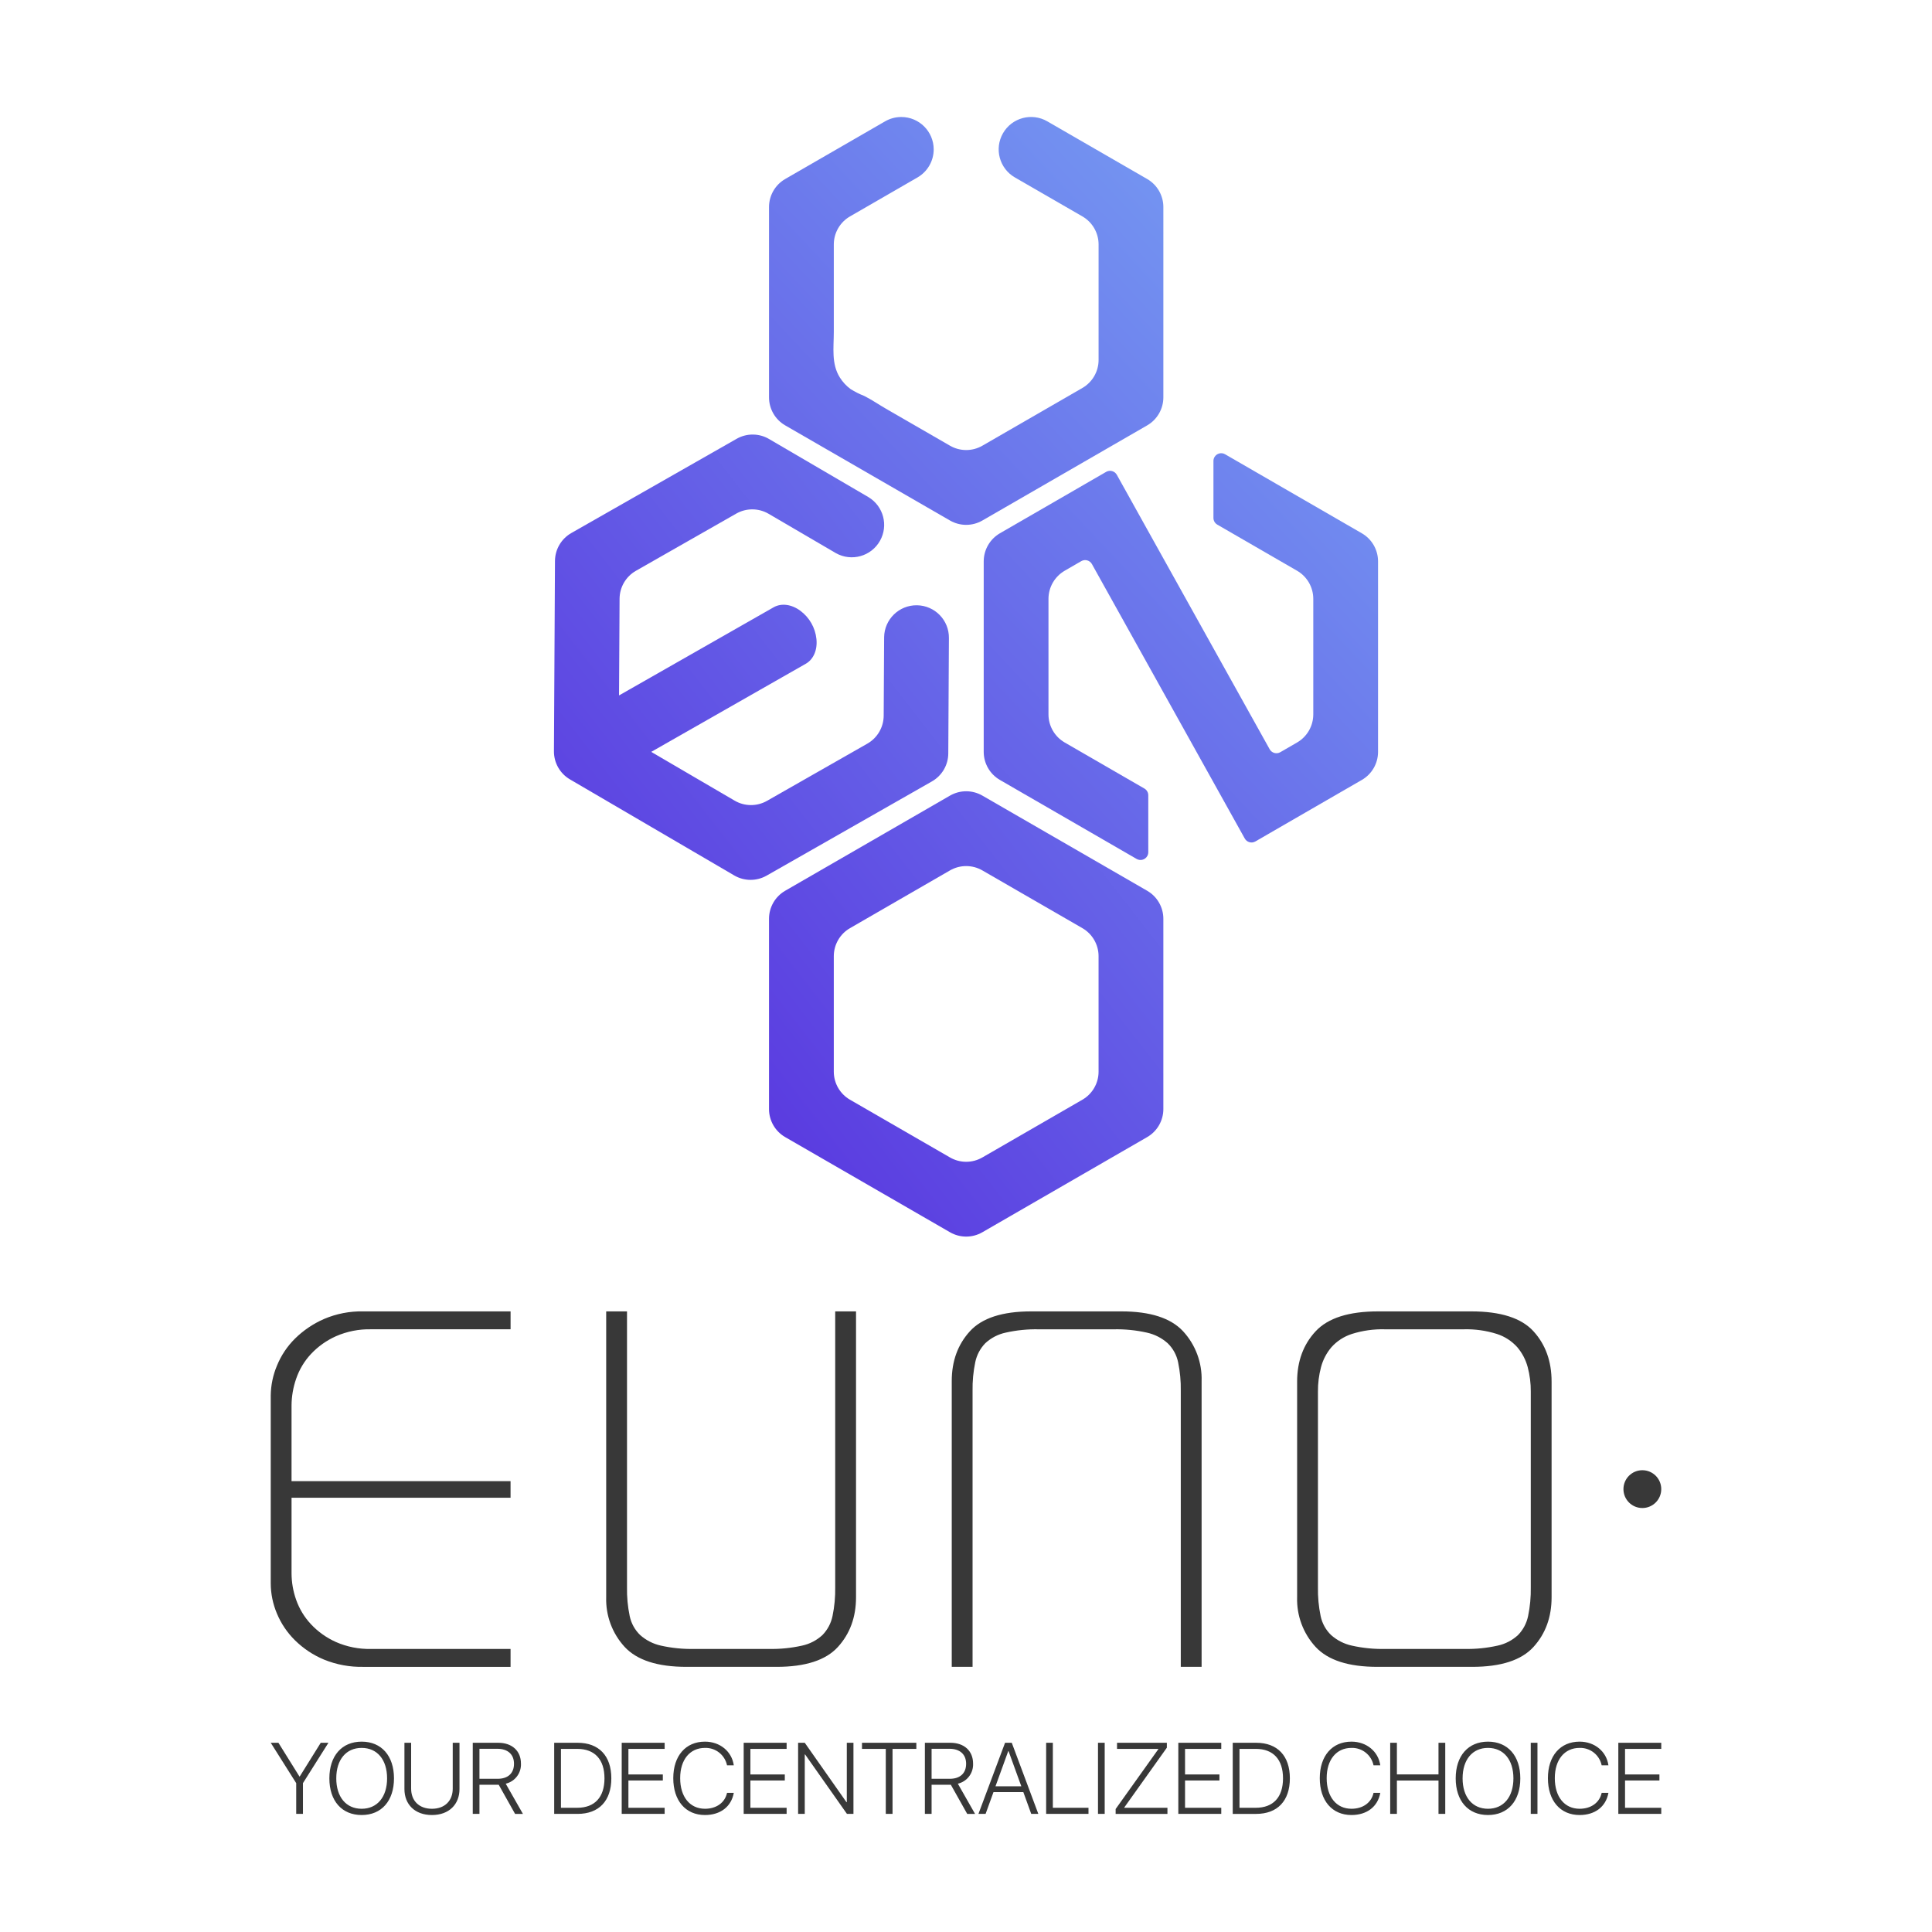 <?xml version="1.0" encoding="iso-8859-1"?>
<!-- Generator: Adobe Illustrator 23.0.1, SVG Export Plug-In . SVG Version: 6.00 Build 0)  -->
<svg version="1.1" id="Layer_1" xmlns="http://www.w3.org/2000/svg" xmlns:xlink="http://www.w3.org/1999/xlink" x="0px" y="0px"
	 viewBox="0 0 512 512" style="enable-background:new 0 0 512 512;" xml:space="preserve">
<g>
	<path style="fill:#383838;" d="M78.498,480.699v-8.15l-6.749-10.696h2.037l5.577,8.947h0.065l5.576-8.947h2.038l-6.755,10.696v8.15
		H78.498z M104.41,471.283c0,5.968-3.304,9.717-8.568,9.717c-5.252,0-8.555-3.747-8.555-9.717s3.304-9.73,8.555-9.73
		S104.41,465.314,104.41,471.283z M89.116,471.283c0,4.934,2.599,8.059,6.726,8.059c4.127,0,6.74-3.121,6.74-8.059
		c0-4.95-2.612-8.07-6.74-8.07C91.714,463.212,89.116,466.332,89.116,471.283z M108.955,474.012c0,3.16,2.063,5.332,5.512,5.332
		s5.511-2.169,5.511-5.332v-12.16h1.79v12.265c0,4.059-2.769,6.883-7.301,6.883s-7.289-2.821-7.289-6.883v-12.265h1.776V474.012z
		 M127.06,480.699h-1.775v-18.847h6.739c3.683,0,6.034,2.155,6.034,5.512c0.117,2.518-1.581,4.761-4.036,5.332l4.559,8.006h-2.077
		l-4.335-7.719h-5.108L127.06,480.699z M127.06,471.4h4.82c2.73,0,4.336-1.463,4.336-3.984c0-2.495-1.659-3.97-4.401-3.97h-4.755
		V471.4z M153.074,461.852c5.642,0,8.933,3.462,8.933,9.417c0,5.968-3.278,9.43-8.933,9.43h-6.207v-18.847H153.074z M148.66,479.08
		h4.31c4.636,0,7.223-2.795,7.223-7.799c0-5.013-2.586-7.81-7.223-7.81h-4.31V479.08z M176.139,480.699h-11.38v-18.847h11.38v1.619
		h-9.603v6.779h9.12v1.592h-9.12v7.235h9.6L176.139,480.699z M178.424,471.231c0-5.903,3.278-9.678,8.398-9.678
		c3.984,0,7.131,2.599,7.64,6.283h-1.79c-0.568-2.758-3.037-4.709-5.851-4.624c-3.996,0-6.569,3.12-6.569,8.018
		c0,4.963,2.573,8.111,6.583,8.111c3.004,0,5.277-1.607,5.838-4.218h1.79c-0.666,3.67-3.552,5.877-7.64,5.877
		C181.69,480.999,178.424,477.198,178.424,471.231L178.424,471.231z M208.464,480.699h-11.38v-18.847h11.38v1.619h-9.6v6.779h9.117
		v1.592h-9.117v7.235h9.6V480.699z M211.507,480.699v-18.847h1.763l11.049,15.738h0.092v-15.738h1.763v18.847h-1.724l-11.088-15.752
		h-0.092v15.752H211.507z M234.742,480.699v-17.227h-6.306v-1.619h14.404v1.619h-6.308v17.227H234.742z M246.88,480.699h-1.777
		v-18.847h6.739c3.683,0,6.034,2.155,6.034,5.512c0.117,2.518-1.58,4.761-4.035,5.332l4.558,8.006h-2.077l-4.335-7.719h-5.107
		L246.88,480.699z M246.88,471.4h4.818c2.73,0,4.336-1.463,4.336-3.984c0-2.495-1.659-3.97-4.401-3.97h-4.753V471.4z
		 M271.195,474.926h-7.912l-2.09,5.773h-1.894l7.052-18.847h1.777l7.039,18.847h-1.88L271.195,474.926z M263.815,473.386h6.844
		l-3.382-9.326h-0.08L263.815,473.386z M288.46,480.699H277.24v-18.847h1.776v17.227h9.443L288.46,480.699z M290.981,480.699
		v-18.847h1.776v18.847H290.981z M295.657,479.408l11.31-15.856v-0.08h-10.944v-1.619h13.204v1.306l-11.284,15.843v0.08h11.441v1.62
		h-13.727L295.657,479.408z M323.646,480.699h-11.38v-18.847h11.38v1.619h-9.599v6.779h9.115v1.592h-9.115v7.235h9.6
		L323.646,480.699z M332.894,461.853c5.641,0,8.934,3.462,8.934,9.417c0,5.968-3.279,9.43-8.934,9.43h-6.207v-18.847H332.894z
		 M328.479,479.08h4.31c4.637,0,7.223-2.795,7.223-7.799c0-5.013-2.586-7.81-7.223-7.81h-4.31V479.08z M349.754,471.231
		c0-5.903,3.278-9.678,8.398-9.678c3.984,0,7.131,2.599,7.64,6.283h-1.79c-0.568-2.758-3.036-4.708-5.851-4.624
		c-3.996,0-6.569,3.12-6.569,8.018c0,4.963,2.573,8.111,6.582,8.111c3.005,0,5.278-1.607,5.838-4.218h1.79
		c-0.665,3.67-3.552,5.877-7.64,5.877C353.019,480.999,349.754,477.199,349.754,471.231L349.754,471.231z M381.218,480.699v-8.842
		h-11.024v8.842h-1.777v-18.847h1.777v8.385h11.023v-8.385h1.79v18.847H381.218z M402.897,471.283c0,5.968-3.304,9.717-8.567,9.717
		c-5.252,0-8.554-3.747-8.554-9.717s3.303-9.73,8.554-9.73C399.58,461.553,402.897,465.314,402.897,471.283z M387.603,471.283
		c0,4.934,2.6,8.059,6.727,8.059c4.127,0,6.74-3.121,6.74-8.059c0-4.95-2.613-8.07-6.74-8.07S387.603,466.332,387.603,471.283z
		 M405.667,480.699v-18.847h1.776v18.847H405.667z M410.212,471.231c0-5.903,3.279-9.678,8.398-9.678
		c3.984,0,7.131,2.599,7.64,6.283h-1.791c-0.568-2.758-3.037-4.709-5.851-4.624c-3.996,0-6.568,3.12-6.568,8.018
		c0,4.963,2.573,8.111,6.582,8.111c3.004,0,5.276-1.607,5.838-4.218h1.791c-0.666,3.67-3.552,5.877-7.64,5.877
		C413.477,480.999,410.212,477.199,410.212,471.231L410.212,471.231z M440.251,480.699h-11.38v-18.847h11.38v1.619h-9.6v6.779h9.113
		v1.592h-9.113v7.235h9.6V480.699z"/>
	
		<linearGradient id="SVGID_1_" gradientUnits="userSpaceOnUse" x1="-164.578" y1="554.023" x2="-164.036" y2="554.503" gradientTransform="matrix(411.639 0 0 -464.112 67852.812 257396.125)">
		<stop  offset="0" style="stop-color:#562CDD"/>
		<stop  offset="1" style="stop-color:#7599F2"/>
	</linearGradient>
	<path style="fill:url(#SVGID_1_);" d="M214.568,225.553l11.003-6.272l21.401-12.2c2.665-1.519,4.317-4.344,4.333-7.411
		l0.167-30.567c0.063-4.741-3.729-8.635-8.47-8.699c-4.741-0.063-8.635,3.729-8.699,8.47c-0.001,0.045-0.001,0.09-0.001,0.135
		l-0.115,20.654c-0.017,3.067-1.669,5.892-4.333,7.411l-17.604,10.035L207.181,210l-3.907,2.228
		c-2.664,1.519-5.936,1.501-8.583-0.046l-22.111-12.925l10.999-6.27l17.895-10.203l12.067-6.88c2.043-1.164,3.119-3.661,2.824-6.551
		c-0.305-2.992-1.858-5.717-4.277-7.503c-2.336-1.726-5.033-2.069-7.076-0.908l-13.752,7.841l-18.97,10.818l-8.239,4.695
		l0.104-18.94l0.037-6.676c0.017-3.067,1.669-5.892,4.334-7.411l7.571-4.316l19.011-10.837c2.664-1.519,5.937-1.501,8.584,0.047
		l17.83,10.425c4.133,2.323,9.367,0.855,11.69-3.279c2.266-4.033,0.929-9.138-3.024-11.541l-26.387-15.432
		c-2.648-1.549-5.92-1.567-8.585-0.048l-27.515,15.685l-11.805,6.73l-4.487,2.558c-2.665,1.519-4.317,4.344-4.334,7.411
		l-0.115,21.316l-0.131,24.119l-0.027,4.986c-0.017,3.067,1.604,5.91,4.251,7.458l4.305,2.517l13.148,7.687l26.074,15.246
		c2.648,1.549,5.92,1.567,8.585,0.048L214.568,225.553z"/>
	
		<linearGradient id="SVGID_2_" gradientUnits="userSpaceOnUse" x1="-164.939" y1="554.661" x2="-164.397" y2="555.141" gradientTransform="matrix(410.984 0 0 -464.116 67969.258 257769.859)">
		<stop  offset="0" style="stop-color:#562CDD"/>
		<stop  offset="1" style="stop-color:#7599F2"/>
	</linearGradient>
	<path style="fill:url(#SVGID_2_);" d="M304.01,236.057l-22.595-13.046l-21.072-12.165c-2.656-1.534-5.929-1.534-8.585,0
		l-16.896,9.756l-4.232,2.443l-22.541,13.012c-2.656,1.533-4.293,4.367-4.293,7.434v50.423c0,3.067,1.637,5.901,4.293,7.434
		l36.236,20.922l7.431,4.29c2.656,1.534,5.929,1.534,8.585,0l34.193-19.742l9.475-5.47c2.656-1.533,4.293-4.367,4.292-7.434v-50.423
		C308.302,240.425,306.666,237.591,304.01,236.057z M291.133,284.003c0,3.067-1.636,5.901-4.292,7.434l-26.5,15.298
		c-2.656,1.534-5.929,1.534-8.585,0l-2.652-1.531l-23.847-13.767c-2.656-1.533-4.292-4.367-4.292-7.434v-30.599
		c0-3.067,1.636-5.901,4.292-7.434l16.536-9.549l7.581-4.377l2.381-1.374c2.656-1.534,5.929-1.534,8.585,0l26.5,15.298
		c2.656,1.533,4.292,4.367,4.292,7.434L291.133,284.003L291.133,284.003z"/>
	
		<linearGradient id="SVGID_3_" gradientUnits="userSpaceOnUse" x1="-165.168" y1="553.356" x2="-164.626" y2="553.881" gradientTransform="matrix(410.987 0 0 -425.085 67969.758 235472.141)">
		<stop  offset="0" style="stop-color:#562CDD"/>
		<stop  offset="1" style="stop-color:#7599F2"/>
	</linearGradient>
	<path style="fill:url(#SVGID_3_);" d="M208.09,112.731l25.794,14.892l11.813,6.82l1.742,1.005l4.319,2.493
		c2.656,1.534,5.928,1.534,8.584,0l4.319-2.493l11.547-6.666l27.802-16.049c2.656-1.534,4.292-4.368,4.292-7.435V54.87
		c0-3.067-1.636-5.901-4.292-7.435l-18.58-10.727l-7.892-4.557c-4.106-2.371-9.357-0.964-11.727,3.143
		c-2.371,4.106-0.964,9.357,3.143,11.727l0,0l2.675,1.544l15.214,8.784c2.656,1.534,4.292,4.367,4.292,7.434v30.599
		c0,3.067-1.637,5.901-4.292,7.434l-11.2,6.467l-10.982,6.338l-4.319,2.494c-2.656,1.533-5.928,1.533-8.584,0l-4.319-2.494
		l-12.628-7.291c-1.922-1.109-3.82-2.42-5.791-3.406c-1.255-0.491-2.462-1.098-3.606-1.812c-1.127-0.836-2.09-1.874-2.84-3.061
		c-2.304-3.669-1.606-7.958-1.606-12.065V64.784c0-3.067,1.637-5.901,4.292-7.434l17.887-10.327
		c2.655-1.534,4.291-4.368,4.292-7.434c-0.001-4.742-3.846-8.585-8.587-8.584c-1.506,0-2.985,0.397-4.289,1.149l-15.893,9.175
		l-10.579,6.108c-2.657,1.533-4.293,4.368-4.293,7.435v50.427C203.797,108.365,205.434,111.198,208.09,112.731L208.09,112.731z"/>
	
		<linearGradient id="SVGID_4_" gradientUnits="userSpaceOnUse" x1="-165.529" y1="554.005" x2="-164.987" y2="554.531" gradientTransform="matrix(410.971 0 0 -423.94 68190.953 235189.141)">
		<stop  offset="0" style="stop-color:#562CDD"/>
		<stop  offset="1" style="stop-color:#7599F2"/>
	</linearGradient>
	<path style="fill:url(#SVGID_4_);" d="M360.903,141.327l-22.6-13.06l-13.643-7.885c-0.983-0.569-2.241-0.233-2.81,0.75
		c-0.181,0.313-0.276,0.668-0.276,1.03v15.096c0.002,0.735,0.396,1.414,1.034,1.779l21.129,12.214
		c2.657,1.536,4.294,4.372,4.297,7.441v30.628c-0.002,3.071-1.639,5.909-4.297,7.448l-4.441,2.568
		c-0.981,0.568-2.237,0.233-2.804-0.748c-0.006-0.01-0.012-0.021-0.018-0.031l-9.612-17.257l-23.547-42.275l-7.345-13.197
		c-0.551-0.992-1.801-1.349-2.793-0.798c-0.011,0.006-0.022,0.012-0.032,0.018l-1.392,0.805l-11.758,6.799l-15.014,8.674
		c-2.649,1.544-4.281,4.376-4.288,7.441v50.475c-0.002,3.07,1.632,5.908,4.288,7.447l36.24,20.939
		c0.983,0.568,2.24,0.232,2.808-0.751c0.181-0.312,0.276-0.667,0.276-1.027v-15.095c0-0.735-0.392-1.415-1.028-1.783l-21.123-12.207
		c-2.661-1.536-4.299-4.376-4.297-7.448v-30.626c0.009-3.067,1.645-5.9,4.297-7.441l4.391-2.542c0.983-0.568,2.24-0.233,2.809,0.75
		c0.006,0.01,0.011,0.019,0.017,0.029l9.592,17.224l23.565,42.312l7.343,13.186c0.552,0.992,1.804,1.348,2.796,0.796
		c0.01-0.005,0.019-0.011,0.029-0.017l13.144-7.6l5.589-3.229l9.088-5.247l0.388-0.224c2.659-1.537,4.295-4.376,4.292-7.447v-50.475
		C365.196,145.699,363.56,142.863,360.903,141.327L360.903,141.327z"/>
	<g>
		<path style="fill:#383838;" d="M135.302,392.523v4.394h-58.04v20.037c0.009,2.396,0.424,4.773,1.227,7.03
			c0.84,2.382,2.162,4.566,3.883,6.416c1.876,2.008,4.134,3.621,6.642,4.744c2.928,1.286,6.102,1.915,9.299,1.845h36.99v4.745H96.27
			c-3.57,0.074-7.118-0.584-10.425-1.933c-2.857-1.194-5.459-2.924-7.664-5.097c-2.06-2.028-3.693-4.449-4.803-7.118
			c-1.068-2.532-1.622-5.251-1.63-7.998v-49.737c0.027-2.717,0.583-5.403,1.635-7.909c1.094-2.703,2.728-5.155,4.803-7.206
			c2.217-2.181,4.814-3.938,7.664-5.184c3.292-1.407,6.846-2.096,10.425-2.022h39.033v4.745H98.312
			c-3.197-0.07-6.371,0.56-9.299,1.846c-2.508,1.123-4.766,2.736-6.642,4.744c-1.735,1.872-3.057,4.087-3.883,6.502
			c-0.799,2.289-1.213,4.694-1.227,7.118v20.035L135.302,392.523z M165.55,436.459c-3.296-3.582-5.057-8.314-4.904-13.18v-75.747
			h5.517v73.11c-0.048,2.567,0.192,5.132,0.716,7.645c0.397,1.909,1.358,3.654,2.759,5.009c1.566,1.397,3.467,2.365,5.517,2.811
			c2.883,0.646,5.834,0.94,8.788,0.875h19.824c2.954,0.064,5.904-0.23,8.787-0.875c2.024-0.432,3.894-1.404,5.411-2.811
			c1.344-1.383,2.265-3.121,2.657-5.009c0.522-2.514,0.763-5.078,0.716-7.645v-73.11h5.518v75.747c0,5.272-1.601,9.665-4.803,13.181
			c-3.202,3.515-8.617,5.273-16.247,5.273h-23.911C174.265,441.732,168.816,439.974,165.55,436.459L165.55,436.459z
			 M313.534,352.804c3.296,3.583,5.057,8.315,4.904,13.181v75.747h-5.518v-73.111c0.048-2.567-0.192-5.131-0.716-7.644
			c-0.397-1.909-1.358-3.654-2.759-5.009c-1.566-1.397-3.467-2.365-5.518-2.811c-2.883-0.646-5.833-0.94-8.787-0.875h-19.823
			c-2.954-0.065-5.905,0.229-8.788,0.875c-2.026,0.431-3.897,1.402-5.415,2.811c-1.344,1.383-2.265,3.121-2.657,5.009
			c-0.523,2.513-0.763,5.077-0.716,7.644v73.11h-5.517v-75.747c0-5.273,1.601-9.667,4.803-13.181
			c3.202-3.515,8.617-5.272,16.247-5.272h23.91C304.819,347.532,310.269,349.29,313.534,352.804L313.534,352.804z M348.656,436.459
			c-3.297-3.582-5.058-8.314-4.905-13.18v-57.117c0-5.389,1.635-9.841,4.905-13.358c3.27-3.517,8.788-5.274,16.552-5.272h24.728
			c7.764,0,13.248,1.757,16.451,5.272c3.203,3.515,4.804,7.967,4.801,13.358v57.117c0,5.272-1.6,9.665-4.801,13.181
			s-8.617,5.273-16.248,5.273h-25.136C357.372,441.732,351.923,439.974,348.656,436.459L348.656,436.459z M396.886,436.108
			c2.025-0.432,3.896-1.403,5.415-2.811c1.344-1.383,2.266-3.121,2.657-5.009c0.522-2.514,0.762-5.078,0.716-7.645v-51.845
			c0.018-2.194-0.257-4.381-0.818-6.503c-0.519-1.939-1.461-3.74-2.759-5.271c-1.46-1.631-3.328-2.844-5.411-3.514
			c-2.84-0.898-5.811-1.314-8.789-1.232h-20.849c-2.978-0.083-5.948,0.334-8.789,1.232c-2.086,0.669-3.955,1.882-5.415,3.514
			c-1.3,1.53-2.242,3.331-2.759,5.271c-0.561,2.122-0.836,4.309-0.817,6.503v51.845c-0.048,2.567,0.192,5.132,0.716,7.645
			c0.397,1.909,1.358,3.654,2.759,5.009c1.566,1.397,3.467,2.365,5.517,2.811c2.883,0.646,5.834,0.94,8.789,0.875h21.049
			C391.052,437.047,394.003,436.754,396.886,436.108L396.886,436.108z"/>
		<circle style="fill:#383838;" cx="435.24" cy="394.632" r="5.01"/>
	</g>
</g>
</svg>
